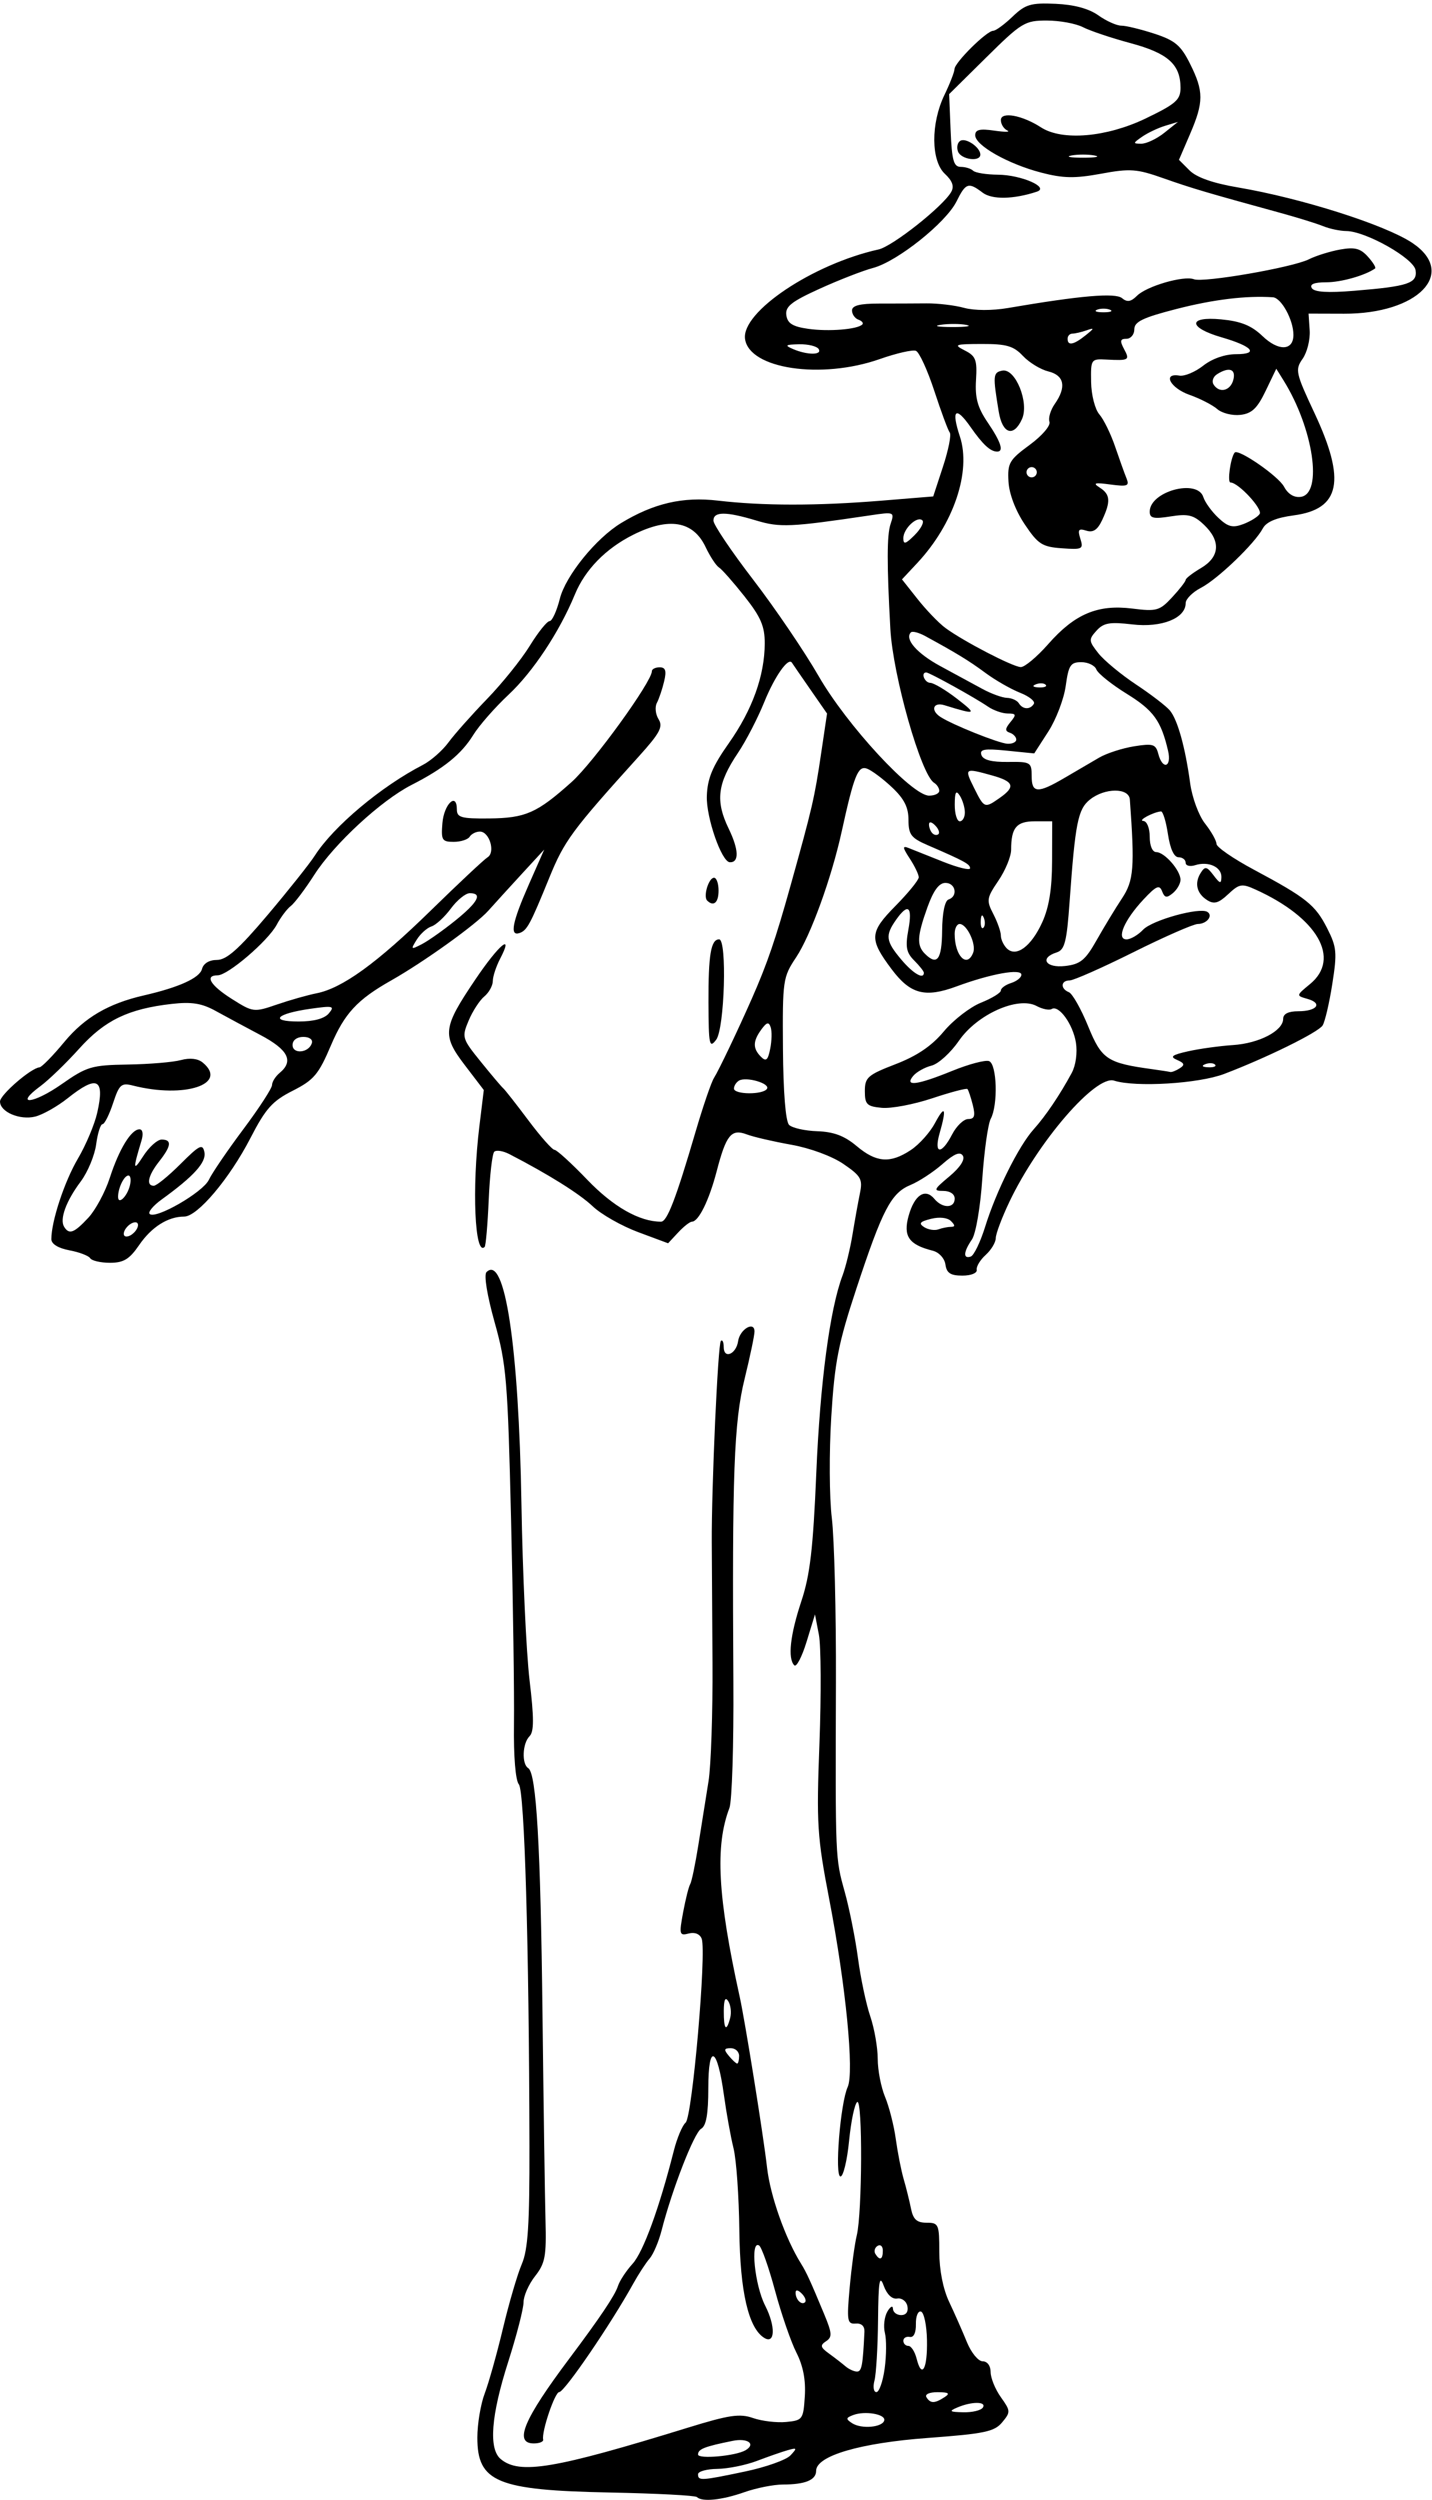 <?xml version="1.0" encoding="UTF-8"?>
<svg version="1.1" viewBox="0 0 261.56 456.56" xmlns="http://www.w3.org/2000/svg">
<path d="m127.29 456.04c-0.288-0.288-7.425-0.661-15.859-0.828-20.647-0.409-24.242-1.896-24.242-10.025 0-2.488 0.605-6.114 1.343-8.058 0.739-1.944 2.242-7.303 3.34-11.909s2.643-9.879 3.434-11.719c1.133-2.636 1.429-7.218 1.4-21.626-0.074-36.672-0.898-64.744-1.937-65.996-0.614-0.74-0.969-5.123-0.89-10.977 0.073-5.36-0.166-22.191-0.531-37.402-0.61-25.46-0.848-28.318-2.998-35.992-1.385-4.946-1.991-8.679-1.49-9.18 3.352-3.352 5.894 13.515 6.384 42.36 0.215 12.633 0.88 27.096 1.479 32.141 0.829 6.982 0.828 9.433-0.005 10.266-1.3 1.3-1.452 5.073-0.235 5.825 1.492 0.922 2.256 14.121 2.609 45.049 0.188 16.5 0.434 33.386 0.547 37.525 0.179 6.566-0.064 7.867-1.905 10.205-1.16 1.474-2.109 3.626-2.109 4.782s-1.263 6.056-2.807 10.889c-3.135 9.814-3.598 15.878-1.355 17.74 3.445 2.859 9.765 1.797 34.215-5.749 7.505-2.316 9.433-2.6 11.877-1.748 1.605 0.559 4.323 0.882 6.041 0.718 3.005-0.288 3.134-0.466 3.407-4.694 0.191-2.961-0.31-5.561-1.535-7.969-1-1.966-2.757-7.059-3.904-11.318s-2.46-7.976-2.918-8.258c-1.631-1.008-0.798 7.237 1.108 10.975 1.931 3.785 1.837 7.141-0.165 5.904-2.877-1.778-4.419-8.434-4.546-19.626-0.07-6.188-0.548-12.938-1.061-15s-1.303-6.436-1.755-9.72c-1.216-8.834-2.851-9.577-2.851-1.296 0 4.763-0.38 6.92-1.312 7.453-1.281 0.732-5.304 11.074-7.216 18.548-0.526 2.055-1.513 4.375-2.194 5.156-0.681 0.781-2.028 2.846-2.993 4.589-4.099 7.407-12.561 19.799-13.521 19.799-0.798 0-3.257 7.28-2.929 8.672 0.091 0.387-0.678 0.703-1.709 0.703-3.689 0-1.866-4.362 6.465-15.469 5.642-7.521 8.364-11.58 8.902-13.271 0.302-0.951 1.506-2.783 2.675-4.072 1.956-2.157 4.882-10.176 7.526-20.625 0.587-2.32 1.561-4.641 2.165-5.156 1.21-1.033 3.842-31.205 2.93-33.582-0.334-0.871-1.262-1.242-2.375-0.951-1.698 0.444-1.769 0.17-1.012-3.885 0.448-2.4 1.028-4.708 1.289-5.13 0.261-0.422 0.935-3.663 1.499-7.203 0.564-3.54 1.395-8.757 1.849-11.593s0.78-12.539 0.725-21.562c-0.054-9.023-0.114-18.938-0.132-22.031-0.06-10.028 1.124-36.287 1.66-36.823 0.287-0.287 0.521 0.217 0.521 1.119 0 2.265 2.276 1.325 2.633-1.088 0.321-2.174 2.992-3.732 2.992-1.746 0 0.686-0.814 4.575-1.809 8.642-1.949 7.967-2.292 17.219-2.05 55.351 0.072 11.423-0.253 21.78-0.722 23.015-2.65 6.97-2.149 16.179 1.877 34.497 1.002 4.558 4.348 25.443 4.994 31.171 0.584 5.174 3.341 12.966 6.221 17.579 0.969 1.552 1.714 3.179 4.218 9.212 1.445 3.483 1.493 4.181 0.337 4.94-1.126 0.74-1.04 1.106 0.529 2.241 1.031 0.746 2.385 1.793 3.007 2.326 0.623 0.533 1.572 0.969 2.109 0.969 0.87 0 1.073-1.076 1.368-7.266 0.049-1.031-0.55-1.589-1.61-1.503-1.532 0.125-1.632-0.482-1.087-6.562 0.33-3.685 0.911-7.966 1.29-9.513 1.01-4.118 1.088-24.998 0.091-24.382-0.462 0.286-1.13 3.463-1.485 7.06-0.354 3.598-1.062 6.541-1.571 6.541-1.107 0-0.032-13.397 1.312-16.345 1.214-2.665-0.34-18.528-3.349-34.178-2.23-11.596-2.368-13.783-1.807-28.637 0.334-8.845 0.286-17.75-0.105-19.789l-0.712-3.707-1.538 5.006c-0.846 2.754-1.854 4.687-2.241 4.297-1.234-1.245-0.761-5.538 1.292-11.727 1.584-4.774 2.145-9.589 2.724-23.358 0.694-16.508 2.477-29.95 4.789-36.094 0.582-1.547 1.404-4.922 1.827-7.5 0.423-2.578 1.035-5.976 1.359-7.552 0.526-2.55 0.196-3.135-3.005-5.327-2.087-1.429-6.092-2.907-9.545-3.522-3.273-0.582-6.931-1.432-8.13-1.888-2.816-1.071-3.756 0.083-5.489 6.738-1.38 5.3-3.3 9.206-4.525 9.206-0.372 0-1.502 0.887-2.511 1.971l-1.836 1.971-5.466-2.034c-3.006-1.119-6.732-3.232-8.279-4.697-2.45-2.32-8.076-5.845-15.238-9.547-1.162-0.601-2.411-0.795-2.774-0.432-0.363 0.363-0.818 4.334-1.011 8.824-0.193 4.49-0.527 8.339-0.742 8.554-1.801 1.801-2.347-10.686-0.962-22.023l0.81-6.632-3.463-4.537c-4.204-5.508-4.038-6.836 1.96-15.713 4.269-6.317 7.041-8.63 4.496-3.75-0.74 1.418-1.347 3.265-1.351 4.104-0.003 0.839-0.704 2.105-1.557 2.812-0.853 0.708-2.14 2.694-2.859 4.415-1.269 3.037-1.204 3.256 2.223 7.5 1.942 2.405 3.784 4.583 4.093 4.841s2.379 2.894 4.598 5.859c2.219 2.965 4.367 5.391 4.774 5.391 0.407 0 3.111 2.468 6.008 5.485 4.727 4.921 9.513 7.64 13.449 7.64 1.114 0 2.716-4.169 6.302-16.406 1.36-4.641 2.876-9.07 3.367-9.844 0.86-1.352 4.345-8.656 6.934-14.531 2.79-6.33 4.324-10.813 7.061-20.625 3.987-14.294 4.359-15.903 5.582-24.137l1.078-7.262-3.093-4.456c-1.701-2.451-3.195-4.622-3.319-4.824-0.657-1.068-3.154 2.484-5.063 7.202-1.192 2.945-3.346 7.106-4.787 9.248-3.77 5.603-4.161 8.776-1.708 13.844 1.86 3.842 1.943 6.209 0.215 6.144-1.512-0.056-4.339-8.194-4.203-12.098 0.112-3.219 1.015-5.389 4.013-9.64 4.299-6.096 6.548-12.343 6.563-18.231 8e-3 -3.135-0.717-4.82-3.697-8.59-2.039-2.579-4.137-4.955-4.662-5.28-0.525-0.325-1.628-2.007-2.449-3.739-2.253-4.748-6.672-5.5-13.188-2.246-5.024 2.509-8.814 6.382-10.682 10.916-2.805 6.808-7.644 14.124-12.096 18.29-2.489 2.328-5.399 5.646-6.466 7.374-2.177 3.523-5.384 6.12-11.256 9.115-5.578 2.846-14.146 10.759-17.771 16.413-1.683 2.625-3.62 5.194-4.304 5.71-0.684 0.516-1.839 2.051-2.565 3.413-1.574 2.95-8.917 9.243-10.785 9.243-2.446 0-1.34 1.837 2.607 4.329 3.852 2.432 4.005 2.45 8.203 1.01 2.353-0.807 5.604-1.73 7.224-2.05 4.739-0.936 11.023-5.486 20.887-15.122 5.074-4.957 9.743-9.333 10.375-9.723 1.472-0.91 0.341-4.694-1.403-4.694-0.708 0-1.548 0.422-1.867 0.938-0.319 0.516-1.635 0.938-2.924 0.938-2.129 0-2.318-0.317-2.054-3.443 0.294-3.476 2.634-5.69 2.636-2.494 9.37e-4 1.489 0.784 1.711 5.859 1.663 6.69-0.063 8.75-0.97 15.09-6.642 3.976-3.557 14.674-18.324 14.674-20.255 0-0.387 0.641-0.704 1.424-0.704 1.077 0 1.275 0.628 0.811 2.578-0.337 1.418-0.933 3.183-1.324 3.923-0.391 0.74-0.249 2.085 0.316 2.99 0.853 1.365 0.238 2.518-3.616 6.785-12.238 13.549-13.587 15.377-16.35 22.157-3.502 8.594-4.066 9.636-5.47 10.104-1.794 0.598-1.285-2.017 1.721-8.841l2.826-6.415-3.886 4.219c-2.137 2.32-4.991 5.455-6.342 6.965-2.265 2.533-11.79 9.366-17.755 12.738-6.155 3.48-8.495 6.005-10.982 11.857-2.251 5.296-3.107 6.311-6.98 8.273-3.725 1.888-4.931 3.238-7.721 8.646-3.82 7.405-9.668 14.334-12.097 14.334-2.966 0-5.962 1.896-8.232 5.208-1.772 2.586-2.832 3.23-5.318 3.23-1.708 0-3.336-0.374-3.619-0.831-0.283-0.457-1.995-1.109-3.805-1.449-2.04-0.383-3.292-1.156-3.292-2.035 0-3.283 2.393-10.529 4.862-14.723 1.459-2.479 3.045-6.253 3.525-8.387 1.401-6.236-0.005-6.923-5.395-2.634-1.903 1.514-4.582 3.027-5.952 3.361-2.818 0.687-6.415-0.857-6.415-2.755 0-1.217 5.638-6.101 7.203-6.24 0.421-0.037 2.453-2.111 4.516-4.607 3.7-4.479 8.069-7.042 14.531-8.525 6.442-1.478 10.212-3.188 10.64-4.825 0.268-1.024 1.322-1.662 2.743-1.662 1.748 0 3.989-1.989 9.239-8.203 3.812-4.512 7.692-9.39 8.622-10.842 3.427-5.347 12.077-12.611 19.723-16.562 1.477-0.763 3.587-2.614 4.688-4.112 1.101-1.498 4.269-5.065 7.04-7.927 2.771-2.862 6.287-7.234 7.815-9.717 1.527-2.482 3.157-4.513 3.62-4.513 0.464 0 1.307-1.841 1.874-4.091 1.054-4.186 6.597-11.033 11.184-13.816 5.963-3.618 11.288-4.853 17.688-4.102 8.211 0.963 18.135 0.968 29.804 0.015l9.523-0.778 1.793-5.469c0.986-3.008 1.539-5.794 1.228-6.192-0.311-0.397-1.582-3.825-2.824-7.618-1.243-3.792-2.755-7.085-3.361-7.318-0.606-0.232-3.568 0.445-6.584 1.505-10.705 3.762-23.853 1.805-24.624-3.665-0.695-4.926 12.376-13.689 24.388-16.35 2.557-0.567 11.809-7.893 13.275-10.512 0.567-1.013 0.217-2.012-1.152-3.287-2.556-2.381-2.599-9.222-0.091-14.415 0.996-2.062 1.826-4.195 1.843-4.738 0.039-1.202 5.88-6.981 7.056-6.981 0.463 0 2.053-1.16 3.533-2.578 2.357-2.257 3.336-2.55 7.864-2.352 3.386 0.148 6.086 0.877 7.817 2.109 1.454 1.036 3.344 1.883 4.198 1.883s3.577 0.662 6.049 1.47c3.766 1.232 4.821 2.123 6.504 5.493 2.517 5.039 2.515 6.981-9e-3 12.849l-2.018 4.692 1.934 1.934c1.276 1.276 4.277 2.331 8.815 3.101 11.656 1.976 27 6.861 31.905 10.159 8.218 5.525 1.014 12.954-12.519 12.911l-6.463-0.02 0.206 3.056c0.113 1.681-0.465 4.014-1.285 5.185-1.407 2.009-1.286 2.566 2.164 9.928 5.781 12.337 4.723 17.548-3.793 18.678-3.199 0.424-5.006 1.186-5.645 2.38-1.489 2.781-8.252 9.274-11.307 10.853-1.533 0.793-2.787 2.054-2.787 2.802 0 2.757-4.394 4.509-9.733 3.881-4.134-0.486-5.258-0.291-6.549 1.136-1.458 1.611-1.437 1.877 0.323 4.114 1.035 1.316 4.132 3.886 6.883 5.712s5.538 3.966 6.194 4.757c1.411 1.7 2.802 6.687 3.701 13.271 0.362 2.651 1.567 5.917 2.728 7.392 1.143 1.454 2.079 3.118 2.079 3.698s3.059 2.692 6.797 4.692c9.642 5.16 11.253 6.446 13.428 10.73 1.742 3.429 1.833 4.424 0.931 10.176-0.55 3.507-1.347 6.913-1.771 7.569-0.822 1.271-10.223 5.899-17.978 8.85-4.665 1.775-16.163 2.474-20.106 1.223-3.354-1.065-13.865 11.094-19.112 22.109-1.375 2.887-2.501 5.88-2.501 6.652 0 0.771-0.827 2.15-1.838 3.065-1.011 0.915-1.749 2.14-1.641 2.723 0.111 0.597-1.032 1.06-2.615 1.06-2.166 0-2.879-0.464-3.1-2.021-0.165-1.156-1.168-2.242-2.344-2.537-4.345-1.091-5.413-2.644-4.378-6.364 1.067-3.833 3.026-5.116 4.712-3.084 1.466 1.767 3.704 1.733 3.704-0.056 0-0.826-0.855-1.406-2.074-1.406-1.881 0-1.78-0.246 1.096-2.646 1.957-1.634 2.901-3.081 2.468-3.781-0.501-0.811-1.565-0.377-3.725 1.519-1.663 1.46-4.283 3.176-5.823 3.814-3.561 1.475-5.116 4.448-9.889 18.907-3.316 10.044-3.973 13.394-4.598 23.438-0.401 6.445-0.356 14.76 0.099 18.476s0.794 17.217 0.752 30c-0.106 32.424-0.121 32.064 1.606 38.283 0.853 3.071 1.944 8.538 2.425 12.147 0.481 3.609 1.488 8.37 2.238 10.58 0.75 2.209 1.363 5.703 1.363 7.764s0.605 5.194 1.343 6.963c0.739 1.768 1.621 5.235 1.961 7.704 0.34 2.469 0.986 5.755 1.437 7.301 0.451 1.547 1.053 3.973 1.338 5.391 0.399 1.98 1.058 2.578 2.845 2.578 2.203 0 2.326 0.281 2.326 5.329 0 3.313 0.682 6.771 1.804 9.141 0.992 2.096 2.447 5.394 3.233 7.327 0.788 1.937 2.083 3.516 2.884 3.516 0.851 0 1.454 0.815 1.454 1.965 0 1.081 0.841 3.146 1.87 4.59 1.785 2.507 1.796 2.714 0.234 4.591-1.418 1.704-3.219 2.082-13.541 2.845-12.435 0.919-20.438 3.273-20.438 6.013 0 1.672-1.999 2.497-6.053 2.497-1.698 0-4.88 0.633-7.072 1.406-4.086 1.442-7.719 1.812-8.649 0.883zm8.822-4.668c3.772-0.793 7.491-2.114 8.264-2.935 1.262-1.341 1.214-1.44-0.469-0.964-1.031 0.292-3.562 1.172-5.625 1.957s-5.332 1.445-7.266 1.468c-1.934 0.023-3.516 0.463-3.516 0.979 0 1.227 0.519 1.197 8.611-0.504zm0.061-3.878c1.943-1.149 0.411-2.271-2.344-1.716-5.152 1.037-6.328 1.5-6.328 2.494 0 0.89 6.898 0.271 8.672-0.778zm25.342-5.462c0.249-1.139-3.557-1.782-5.696-0.961-1.336 0.513-1.358 0.715-0.166 1.489 1.697 1.101 5.582 0.751 5.862-0.528zm18.018-2.344c0.695-1.124-2.071-1.124-4.688 0-1.581 0.679-1.405 0.816 1.117 0.872 1.645 0.036 3.252-0.356 3.571-0.872zm-7.031-1.875c1.092-0.706 0.818-0.912-1.227-0.923-1.52-8e-3 -2.388 0.382-2.054 0.923 0.719 1.164 1.48 1.164 3.281 0zm-10.914-5.248c0.325-2.371 0.344-5.294 0.043-6.495-0.301-1.201-0.101-2.952 0.446-3.892 0.546-0.94 1.006-1.181 1.022-0.537 0.016 0.645 0.692 1.172 1.504 1.172 0.908 0 1.345-0.63 1.138-1.641-0.185-0.902-1.022-1.526-1.858-1.385-0.938 0.158-1.885-0.741-2.47-2.344-0.763-2.091-0.966-0.858-1.036 6.307-0.048 4.898-0.341 9.855-0.652 11.016-0.311 1.16-0.152 2.109 0.354 2.109s1.185-1.94 1.51-4.311zm7.729-5.191c-0.053-2.681-0.542-5.023-1.086-5.204-0.545-0.181-0.967 0.838-0.938 2.266 0.033 1.597-0.398 2.506-1.119 2.361-0.645-0.129-1.172 0.188-1.172 0.703 0 0.516 0.414 0.938 0.92 0.938s1.184 1.052 1.506 2.337c0.945 3.764 1.993 1.877 1.889-3.401zm-22.893-8.514c-0.673-0.673-1.109-0.728-1.109-0.141 0 1.251 1.109 2.36 1.734 1.734 0.266-0.266-0.015-0.984-0.625-1.594zm14.828-7.821c0-0.804-0.429-1.197-0.953-0.873-0.524 0.324-0.71 0.982-0.413 1.462 0.804 1.3 1.366 1.058 1.366-0.589zm-26.25-35.57c0-0.773-0.684-1.406-1.521-1.406-1.246 0-1.31 0.255-0.354 1.406 0.642 0.773 1.326 1.406 1.521 1.406 0.195 0 0.354-0.633 0.354-1.406zm-1.631-6.928c0.255-0.974 0.1-2.345-0.345-3.047-0.549-0.867-0.813-0.3-0.823 1.771-0.016 3.411 0.47 3.942 1.168 1.276zm46.578-144.52c2.006-6.469 6.122-14.731 8.856-17.773 2.19-2.437 4.792-6.292 6.96-10.312 0.73-1.354 1.051-3.679 0.759-5.507-0.539-3.374-3.128-6.958-4.441-6.146-0.436 0.269-1.676 0.017-2.756-0.56-3.386-1.812-10.855 1.529-14.163 6.337-1.508 2.192-3.762 4.242-5.008 4.555s-2.757 1.16-3.357 1.883c-1.658 1.998 0.707 1.691 7.14-0.926 3.029-1.232 6.054-2.031 6.722-1.775 1.442 0.553 1.657 8 0.304 10.528-0.501 0.936-1.195 5.865-1.543 10.954-0.357 5.224-1.185 10.057-1.902 11.102-1.544 2.251-1.636 3.586-0.214 3.111 0.58-0.193 1.769-2.654 2.642-5.469zm-154.81 0.098c0.234-0.703-0.117-1.055-0.82-0.82-0.677 0.226-1.415 0.964-1.641 1.641-0.234 0.703 0.117 1.055 0.82 0.82 0.677-0.226 1.415-0.964 1.641-1.641zm-9.021-1.699c1.322-1.418 3.094-4.707 3.937-7.308 1.703-5.256 3.91-8.864 5.422-8.864 0.595 0 0.737 0.846 0.354 2.109-1.582 5.221-1.53 5.69 0.315 2.812 1.074-1.676 2.592-3.047 3.373-3.047 1.918 0 1.786 1.157-0.455 4.006-2.016 2.563-2.427 4.432-0.974 4.432 0.496 0 2.695-1.793 4.887-3.984 3.47-3.469 4.035-3.747 4.361-2.152 0.376 1.838-1.92 4.38-7.805 8.638-1.545 1.118-2.536 2.307-2.201 2.641 1.058 1.058 9.752-3.952 10.821-6.236 0.563-1.203 3.389-5.351 6.28-9.216 2.891-3.866 5.256-7.505 5.256-8.088s0.633-1.585 1.406-2.227c2.597-2.156 1.544-4.224-3.516-6.902-2.707-1.433-6.398-3.419-8.203-4.413-2.519-1.388-4.37-1.685-7.969-1.278-7.963 0.901-12.267 2.978-16.937 8.172-2.383 2.651-5.585 5.743-7.116 6.872-4.875 3.597-1.285 3.253 3.895-0.373 4.616-3.232 5.48-3.488 12.096-3.594 3.918-0.062 8.287-0.43 9.708-0.816 1.645-0.447 3.092-0.28 3.984 0.46 4.733 3.928-3.312 6.586-12.721 4.203-2.166-0.549-2.527-0.232-3.666 3.217-0.694 2.104-1.561 3.826-1.927 3.826s-0.886 1.658-1.158 3.684c-0.272 2.026-1.544 5.085-2.827 6.797-2.661 3.55-3.879 6.878-3.025 8.261 0.914 1.478 1.812 1.145 4.402-1.632zm157.59 1.641c0.768 0 0.766-0.282-8e-3 -1.056-0.628-0.628-2.11-0.792-3.654-0.404-2.033 0.51-2.303 0.84-1.24 1.515 0.747 0.475 1.919 0.657 2.606 0.404 0.687-0.252 1.72-0.459 2.297-0.459zm-150-7.485c0.272-1.039 0.157-1.89-0.255-1.89-0.777 0-1.887 2.283-1.887 3.882 0 1.528 1.615 0.026 2.143-1.992zm142.65-6.537c1.52-1.002 3.507-3.214 4.414-4.916 1.841-3.453 2.17-2.748 0.856 1.835-1.107 3.859 0.326 4.003 2.278 0.228 0.8-1.547 2.122-2.812 2.938-2.812 1.15 0 1.339-0.579 0.837-2.576-0.356-1.417-0.796-2.726-0.979-2.909-0.183-0.183-3.083 0.583-6.444 1.701-3.361 1.119-7.502 1.9-9.2 1.737-2.726-0.262-3.089-0.621-3.089-3.053 0-2.502 0.518-2.956 5.625-4.927 3.919-1.513 6.587-3.324 8.798-5.974 1.745-2.091 4.804-4.455 6.797-5.253 1.993-0.798 3.624-1.798 3.624-2.223 0-0.425 0.844-1.04 1.875-1.368s1.875-1.008 1.875-1.512c0-1.182-5.582-0.178-11.833 2.129-5.778 2.132-8.453 1.425-11.872-3.137-4.129-5.51-4.056-6.731 0.69-11.545 2.346-2.38 4.265-4.738 4.265-5.242 0-0.503-0.737-2.04-1.638-3.415-1.325-2.023-1.37-2.393-0.234-1.941 0.772 0.307 3.619 1.441 6.326 2.519 2.707 1.078 4.922 1.616 4.922 1.195 0-0.76-0.991-1.301-7.734-4.218-3.051-1.32-3.516-1.932-3.516-4.633 0-2.3-0.796-3.86-3.047-5.973-1.676-1.573-3.729-3.098-4.562-3.388-1.615-0.562-2.347 1.272-4.591 11.506-1.858 8.473-5.662 18.971-8.324 22.969-2.416 3.628-2.494 4.168-2.404 16.66 0.057 7.96 0.485 13.303 1.116 13.934 0.563 0.563 2.884 1.086 5.157 1.163 3.003 0.101 4.968 0.841 7.185 2.707 3.603 3.031 6.121 3.218 9.89 0.733zm-26.264-11.19c0.614-0.994-3.845-2.278-5.138-1.48-0.492 0.304-0.894 0.95-0.894 1.435 0 1.123 5.341 1.163 6.032 0.045zm75.375-3.734c0.984-0.624 0.884-0.951-0.469-1.536-1.374-0.594-0.967-0.911 2.031-1.583 2.062-0.462 5.738-0.971 8.168-1.131 4.81-0.318 9.176-2.599 9.176-4.794 0-0.907 0.95-1.385 2.757-1.385 3.425 0 4.512-1.456 1.685-2.256-2.098-0.594-2.098-0.595 0.479-2.72 5.668-4.673 1.35-12.13-9.997-17.264-2.47-1.118-2.945-1.035-4.964 0.861-1.75 1.644-2.578 1.88-3.831 1.091-1.934-1.218-2.378-3.13-1.166-5.02 0.772-1.204 1.099-1.137 2.313 0.469 1.183 1.565 1.418 1.619 1.443 0.33 0.036-1.844-2.374-2.935-4.79-2.168-0.959 0.304-1.743 0.103-1.743-0.447 0-0.55-0.585-1.001-1.3-1.001-0.822 0-1.532-1.552-1.932-4.219-0.348-2.32-0.923-4.189-1.278-4.153-1.469 0.15-4.303 1.683-3.224 1.743 0.662 0.037 1.172 1.288 1.172 2.878 0 1.658 0.492 2.812 1.198 2.812 1.5 0 4.427 3.34 4.427 5.052 0 0.704-0.628 1.802-1.395 2.439-1.13 0.937-1.505 0.871-1.973-0.348-0.475-1.237-1.082-0.967-3.395 1.51-3.528 3.776-5.018 7.285-3.094 7.285 0.741 0 2.101-0.795 3.024-1.766 1.663-1.751 10.299-4.146 11.739-3.255 1.103 0.682-0.105 2.209-1.748 2.209-0.78 0-6.073 2.32-11.761 5.156s-10.932 5.156-11.651 5.156c-1.626 0-1.721 1.508-0.136 2.146 0.645 0.26 2.227 3.055 3.516 6.213 2.473 6.058 3.46 6.719 11.719 7.85 1.547 0.212 3.023 0.442 3.281 0.511 0.258 0.069 1.032-0.231 1.719-0.667zm6.464-0.683c-0.312-0.312-1.12-0.345-1.797-0.074-0.748 0.299-0.526 0.521 0.566 0.566 0.988 0.041 1.542-0.181 1.23-0.492zm-81.166-6.831c-0.348-1.02-0.717-0.931-1.7 0.414-1.565 2.14-1.587 3.462-0.084 4.975 0.94 0.946 1.276 0.658 1.7-1.453 0.29-1.448 0.328-3.219 0.084-3.936zm-83.814 2.944c0.229-0.687-0.417-1.172-1.563-1.172-1.152 0-1.953 0.605-1.953 1.475 0 1.723 2.925 1.471 3.516-0.303zm3.117-5.476c1.114-1.342 0.773-1.425-3.401-0.828-6.243 0.893-7.552 2.32-2.128 2.32 2.78 0 4.727-0.525 5.529-1.492zm108.68-7.415c0-0.258-0.796-1.265-1.769-2.237-1.442-1.442-1.638-2.481-1.063-5.625 0.783-4.28-0.056-4.935-2.271-1.773-1.99 2.841-1.852 3.869 0.968 7.22 2.16 2.567 4.135 3.721 4.135 2.416zm31.564-5.965c1.351-2.391 3.436-5.826 4.632-7.632 2.146-3.239 2.333-5.618 1.424-18.044-0.159-2.172-4.577-2.159-7.296 0.021-2.185 1.752-2.679 4.242-3.71 18.706-0.521 7.301-0.89 8.735-2.365 9.204-3.187 1.011-2.006 2.895 1.555 2.479 2.789-0.326 3.686-1.062 5.76-4.734zm-28.23-1.71c0.032-3.253 0.489-5.474 1.172-5.702 1.764-0.588 1.304-3.029-0.571-3.029-1.167 0-2.184 1.378-3.286 4.453-1.886 5.263-1.979 6.967-0.462 8.484 2.235 2.235 3.094 1.088 3.147-4.206zm5.674 3.998c0.594-1.548-1.151-5.229-2.478-5.229-0.497 0-0.905 0.809-0.905 1.798 0 4.049 2.265 6.346 3.383 3.431zm12.614-5.54c1.244-2.739 1.781-6.083 1.795-11.174l0.021-7.266h-3.181c-3.351 0-4.319 1.163-4.319 5.191 0 1.224-1.044 3.763-2.319 5.643-2.159 3.182-2.224 3.602-0.938 6.089 0.76 1.469 1.381 3.241 1.381 3.937 0 0.696 0.487 1.752 1.081 2.346 1.701 1.701 4.465-0.332 6.478-4.766zm-107.17-0.345c4.126-3.335 4.984-4.97 2.606-4.97-0.758 0-2.311 1.261-3.451 2.803-1.14 1.542-2.736 3.014-3.546 3.271-0.81 0.257-2.019 1.341-2.686 2.409-1.143 1.831-1.09 1.878 0.94 0.824 1.184-0.615 3.945-2.566 6.137-4.337zm96.5-0.458c-0.299-0.748-0.521-0.526-0.566 0.566-0.041 0.988 0.181 1.542 0.492 1.23 0.312-0.312 0.345-1.12 0.074-1.797zm-8.906-16.902c-0.673-0.673-1.109-0.728-1.109-0.141 0 0.533 0.281 1.25 0.625 1.594s0.843 0.407 1.109 0.141c0.266-0.266-0.015-0.984-0.625-1.594zm5.439-2.375c-7e-3 -0.902-0.423-2.273-0.923-3.047-0.69-1.067-0.912-0.671-0.923 1.641-8e-3 1.676 0.408 3.047 0.923 3.047 0.516 0 0.931-0.738 0.923-1.641zm6.368-2.631c2.934-2.055 2.608-2.994-1.432-4.116-4.992-1.386-5.058-1.34-3.261 2.271 1.871 3.761 1.926 3.783 4.693 1.845zm-11.041-1.298c0-0.485-0.428-1.147-0.952-1.47-2.379-1.47-7.517-19.564-7.984-28.116-0.647-11.847-0.637-17.122 0.037-19.132 0.75-2.235 0.712-2.25-3.844-1.573-14.429 2.144-16.355 2.23-20.686 0.927-5.553-1.671-7.822-1.665-7.822 0.019 0 0.734 3.269 5.591 7.266 10.794 3.996 5.203 9.375 13.125 11.953 17.605 5.172 8.986 17.04 21.829 20.171 21.829 1.023 0 1.86-0.397 1.86-0.882zm22.969-2.41c2.062-1.212 4.866-2.853 6.23-3.648 1.364-0.794 4.236-1.725 6.382-2.068 3.465-0.554 3.961-0.399 4.426 1.379 0.785 3.002 2.489 2.453 1.781-0.575-1.281-5.479-2.653-7.372-7.532-10.388-2.778-1.717-5.28-3.721-5.561-4.453-0.281-0.732-1.521-1.331-2.757-1.331-1.959 0-2.321 0.552-2.839 4.327-0.326 2.38-1.755 6.129-3.174 8.332l-2.581 4.006-5.048-0.508c-4.073-0.41-4.96-0.254-4.595 0.808 0.306 0.889 1.87 1.297 4.814 1.257 4.169-0.056 4.36 0.057 4.36 2.578 0 3.169 1.095 3.22 6.094 0.282zm-8.906-6.942c0-0.473-0.527-1.037-1.172-1.254-0.914-0.307-0.888-0.738 0.115-1.953 1.121-1.358 1.057-1.559-0.495-1.559-0.98 0-2.613-0.571-3.63-1.269-2.378-1.632-10.688-6.231-11.257-6.231-1.045 0-0.317 1.878 0.736 1.901 0.645 0.014 2.859 1.335 4.922 2.934 3.686 2.859 3.499 2.951-2.344 1.149-2.066-0.637-2.583 0.951-0.703 2.156 2.27 1.455 10.567 4.777 12.188 4.88 0.902 0.058 1.641-0.282 1.641-0.755zm3.214-6.532c0.282-0.456-0.854-1.367-2.523-2.025s-4.511-2.287-6.316-3.621c-3.013-2.226-5.244-3.591-11.02-6.74-1.162-0.634-2.332-0.933-2.6-0.666-1.21 1.21 1.118 3.865 5.426 6.189 2.583 1.394 6.011 3.253 7.617 4.13 1.606 0.878 3.634 1.616 4.506 1.641 0.872 0.025 1.846 0.467 2.165 0.983 0.717 1.16 2.063 1.213 2.745 0.109zm2.157-3.488c-0.312-0.312-1.12-0.345-1.797-0.074-0.748 0.299-0.526 0.521 0.566 0.566 0.988 0.041 1.542-0.181 1.23-0.492zm0.479-7.435c4.84-5.499 9.024-7.266 15.333-6.478 4.46 0.557 5.005 0.403 7.288-2.059 1.357-1.464 2.467-2.891 2.467-3.172 0-0.281 1.266-1.258 2.812-2.172 3.448-2.037 3.644-4.955 0.53-7.907-1.88-1.782-2.879-2.032-6.078-1.521-3.114 0.498-3.828 0.338-3.828-0.861 0-3.708 8.713-6.078 9.797-2.665 0.301 0.95 1.532 2.651 2.734 3.781 1.783 1.675 2.628 1.886 4.58 1.144 1.317-0.501 2.655-1.333 2.974-1.849 0.571-0.923-3.901-5.74-5.328-5.74-0.623 0 0.013-4.559 0.762-5.465 0.638-0.772 7.973 4.287 9.003 6.21 0.737 1.376 1.847 2.051 3.081 1.875 4.049-0.579 2.296-12.478-3.125-21.213l-1.358-2.187-1.95 4.062c-1.529 3.185-2.525 4.128-4.611 4.367-1.464 0.168-3.362-0.308-4.219-1.057-0.857-0.749-3.14-1.92-5.073-2.602-3.525-1.244-4.992-4.045-1.84-3.511 0.922 0.156 2.877-0.661 4.345-1.816 1.631-1.283 3.97-2.1 6.012-2.1 4.234 0 2.994-1.443-2.641-3.075-6.163-1.784-6.224-3.872-0.095-3.283 3.629 0.349 5.537 1.122 7.566 3.065 2.918 2.795 5.637 2.679 5.637-0.241 0-2.717-2.208-6.755-3.75-6.859-4.866-0.326-10.833 0.396-17.578 2.128-6.182 1.587-7.734 2.334-7.734 3.719 0 0.953-0.648 1.733-1.439 1.733-1.149 0-1.237 0.378-0.436 1.875 1.089 2.035 0.915 2.137-3.281 1.918-2.744-0.143-2.811-0.043-2.738 4.108 0.042 2.377 0.709 4.986 1.511 5.911 0.79 0.911 2.083 3.555 2.873 5.875 0.79 2.32 1.729 4.937 2.087 5.814 0.563 1.381 0.168 1.53-2.948 1.111-2.889-0.389-3.275-0.278-1.958 0.561 1.946 1.24 2.047 2.519 0.469 5.904-0.848 1.818-1.651 2.363-2.905 1.969-1.429-0.449-1.621-0.189-1.09 1.481 0.599 1.888 0.369 2.006-3.394 1.733-3.592-0.26-4.34-0.744-6.784-4.392-1.677-2.503-2.828-5.539-2.955-7.796-0.19-3.372 0.148-3.957 3.857-6.681 2.286-1.679 3.874-3.532 3.63-4.234-0.24-0.686 0.197-2.151 0.971-3.256 2.168-3.095 1.748-5.221-1.172-5.937-1.418-0.348-3.507-1.621-4.643-2.83-1.709-1.82-3-2.196-7.5-2.184-4.957 0.013-5.232 0.117-3.124 1.184 2.014 1.019 2.278 1.714 2.052 5.396-0.201 3.27 0.283 5.026 2.141 7.764 2.423 3.571 2.989 5.342 1.698 5.316-1.23-0.025-2.608-1.306-4.835-4.493-2.738-3.919-3.57-3.178-1.948 1.736 2.103 6.373-1.136 15.984-7.787 23.102l-2.791 2.987 2.876 3.632c1.582 1.997 3.853 4.354 5.048 5.237 3.266 2.414 12.306 7.109 13.772 7.151 0.708 0.02 2.972-1.876 5.03-4.214zm-9.041-42.389c-1.109-6.679-1.065-7.199 0.631-7.543 2.4-0.486 4.971 5.856 3.597 8.873-1.52 3.335-3.559 2.693-4.227-1.33zm-13.948 19.814c-0.912-0.912-3.486 1.482-3.486 3.243 0 1.205 0.404 1.096 2.057-0.557 1.131-1.131 1.774-2.34 1.429-2.686zm20.889-8.799c0-0.516-0.422-0.938-0.938-0.938-0.516 0-0.938 0.422-0.938 0.938s0.422 0.938 0.938 0.938c0.516 0 0.938-0.422 0.938-0.938zm35.897-16.875c0.518-1.982-0.763-2.426-2.97-1.028-0.711 0.45-1.002 1.287-0.648 1.861 1.035 1.674 3.086 1.202 3.618-0.833zm-75.74-5.625c-0.319-0.516-1.926-0.908-3.571-0.872-2.522 0.056-2.697 0.192-1.117 0.872 2.617 1.124 5.382 1.124 4.688 0zm48.75-2.5c1.648-1.321 1.667-1.431 0.158-0.908-0.945 0.327-2.105 0.595-2.578 0.595-0.473 0-0.861 0.422-0.861 0.938 0 1.328 1.108 1.117 3.281-0.625zm-40.781-1.982c0.258-0.254-0.059-0.651-0.703-0.881s-1.172-0.987-1.172-1.681c0-0.899 1.419-1.262 4.922-1.262 2.707 7.3e-4 6.609-0.015 8.672-0.035s5.163 0.35 6.889 0.821c1.853 0.506 5.118 0.519 7.969 0.032 13.328-2.278 19.64-2.823 20.87-1.802 0.936 0.776 1.623 0.666 2.726-0.436 1.759-1.759 8.546-3.732 10.397-3.022 1.748 0.671 18.029-2.151 20.994-3.639 1.289-0.647 3.855-1.449 5.702-1.783 2.674-0.483 3.708-0.221 5.072 1.287 0.943 1.042 1.541 2.017 1.329 2.167-1.796 1.275-6.218 2.528-8.922 2.528-2.221 0-3.078 0.347-2.634 1.066 0.452 0.732 2.896 0.882 7.79 0.48 9.847-0.809 11.509-1.367 11.164-3.749-0.314-2.167-9.094-7.13-12.661-7.157-1.136-0.009-3.034-0.409-4.219-0.89-1.184-0.481-4.685-1.569-7.779-2.417-13.586-3.728-16.242-4.514-21.394-6.332-4.883-1.723-6.083-1.81-11.405-0.83-4.799 0.884-6.915 0.844-10.949-0.209-6.06-1.581-12.032-4.965-12.032-6.816 0-1.033 0.837-1.234 3.516-0.843 1.934 0.282 2.988 0.266 2.344-0.036-0.645-0.302-1.172-1.154-1.172-1.894 0-1.602 3.892-0.895 7.33 1.331 3.874 2.509 11.982 1.814 19.155-1.643 5.482-2.643 6.328-3.386 6.328-5.566 0-4.286-2.283-6.332-9.116-8.169-3.494-0.939-7.407-2.252-8.696-2.917-1.289-0.665-4.257-1.212-6.595-1.215-4.018-0.005-4.624 0.362-11.053 6.716l-6.802 6.722 0.272 6.638c0.225 5.476 0.548 6.64 1.847 6.649 0.866 0.007 1.885 0.323 2.266 0.703s2.414 0.706 4.519 0.724c4.282 0.037 9.502 2.319 7.109 3.107-4.247 1.4-8.18 1.47-9.889 0.178-2.606-1.971-3.083-1.811-4.779 1.604-1.928 3.884-10.809 10.964-15.224 12.137-1.864 0.495-6.257 2.205-9.762 3.799-5.204 2.366-6.321 3.256-6.094 4.848 0.213 1.492 1.159 2.075 4.029 2.483 3.702 0.526 8.932 0.103 9.844-0.796zm17.485-31.582c-0.29-0.757-0.106-1.637 0.41-1.956 1.021-0.631 3.668 1.18 3.668 2.509 0 1.388-3.515 0.911-4.077-0.554zm1.512 31.654c-1.153-0.223-3.262-0.228-4.688-0.013-1.425 0.215-0.482 0.398 2.096 0.405 2.578 7e-3 3.744-0.169 2.591-0.392zm26.237-2.773c-0.645-0.26-1.699-0.26-2.344 0-0.645 0.26-0.117 0.473 1.172 0.473s1.816-0.213 1.172-0.473zm-2.812-28.166c-1.16-0.223-3.059-0.223-4.219 0-1.16 0.223-0.211 0.406 2.109 0.406s3.269-0.183 2.109-0.406zm12.743-4.142 2.492-1.991-2.344 0.711c-1.289 0.391-3.176 1.287-4.193 1.991-1.708 1.182-1.719 1.28-0.148 1.28 0.936 0 2.823-0.896 4.193-1.991zm-83.26 158.86c-0.03-8.74 0.444-11.561 1.946-11.561 1.479 0 1 16.301-0.539 18.336-1.243 1.643-1.379 0.987-1.406-6.775zm-0.24-18.647c-0.754-0.754 0.276-4.165 1.257-4.165 0.455 0 0.828 1.055 0.828 2.344 0 2.205-0.908 2.998-2.086 1.821z"/>
</svg>
